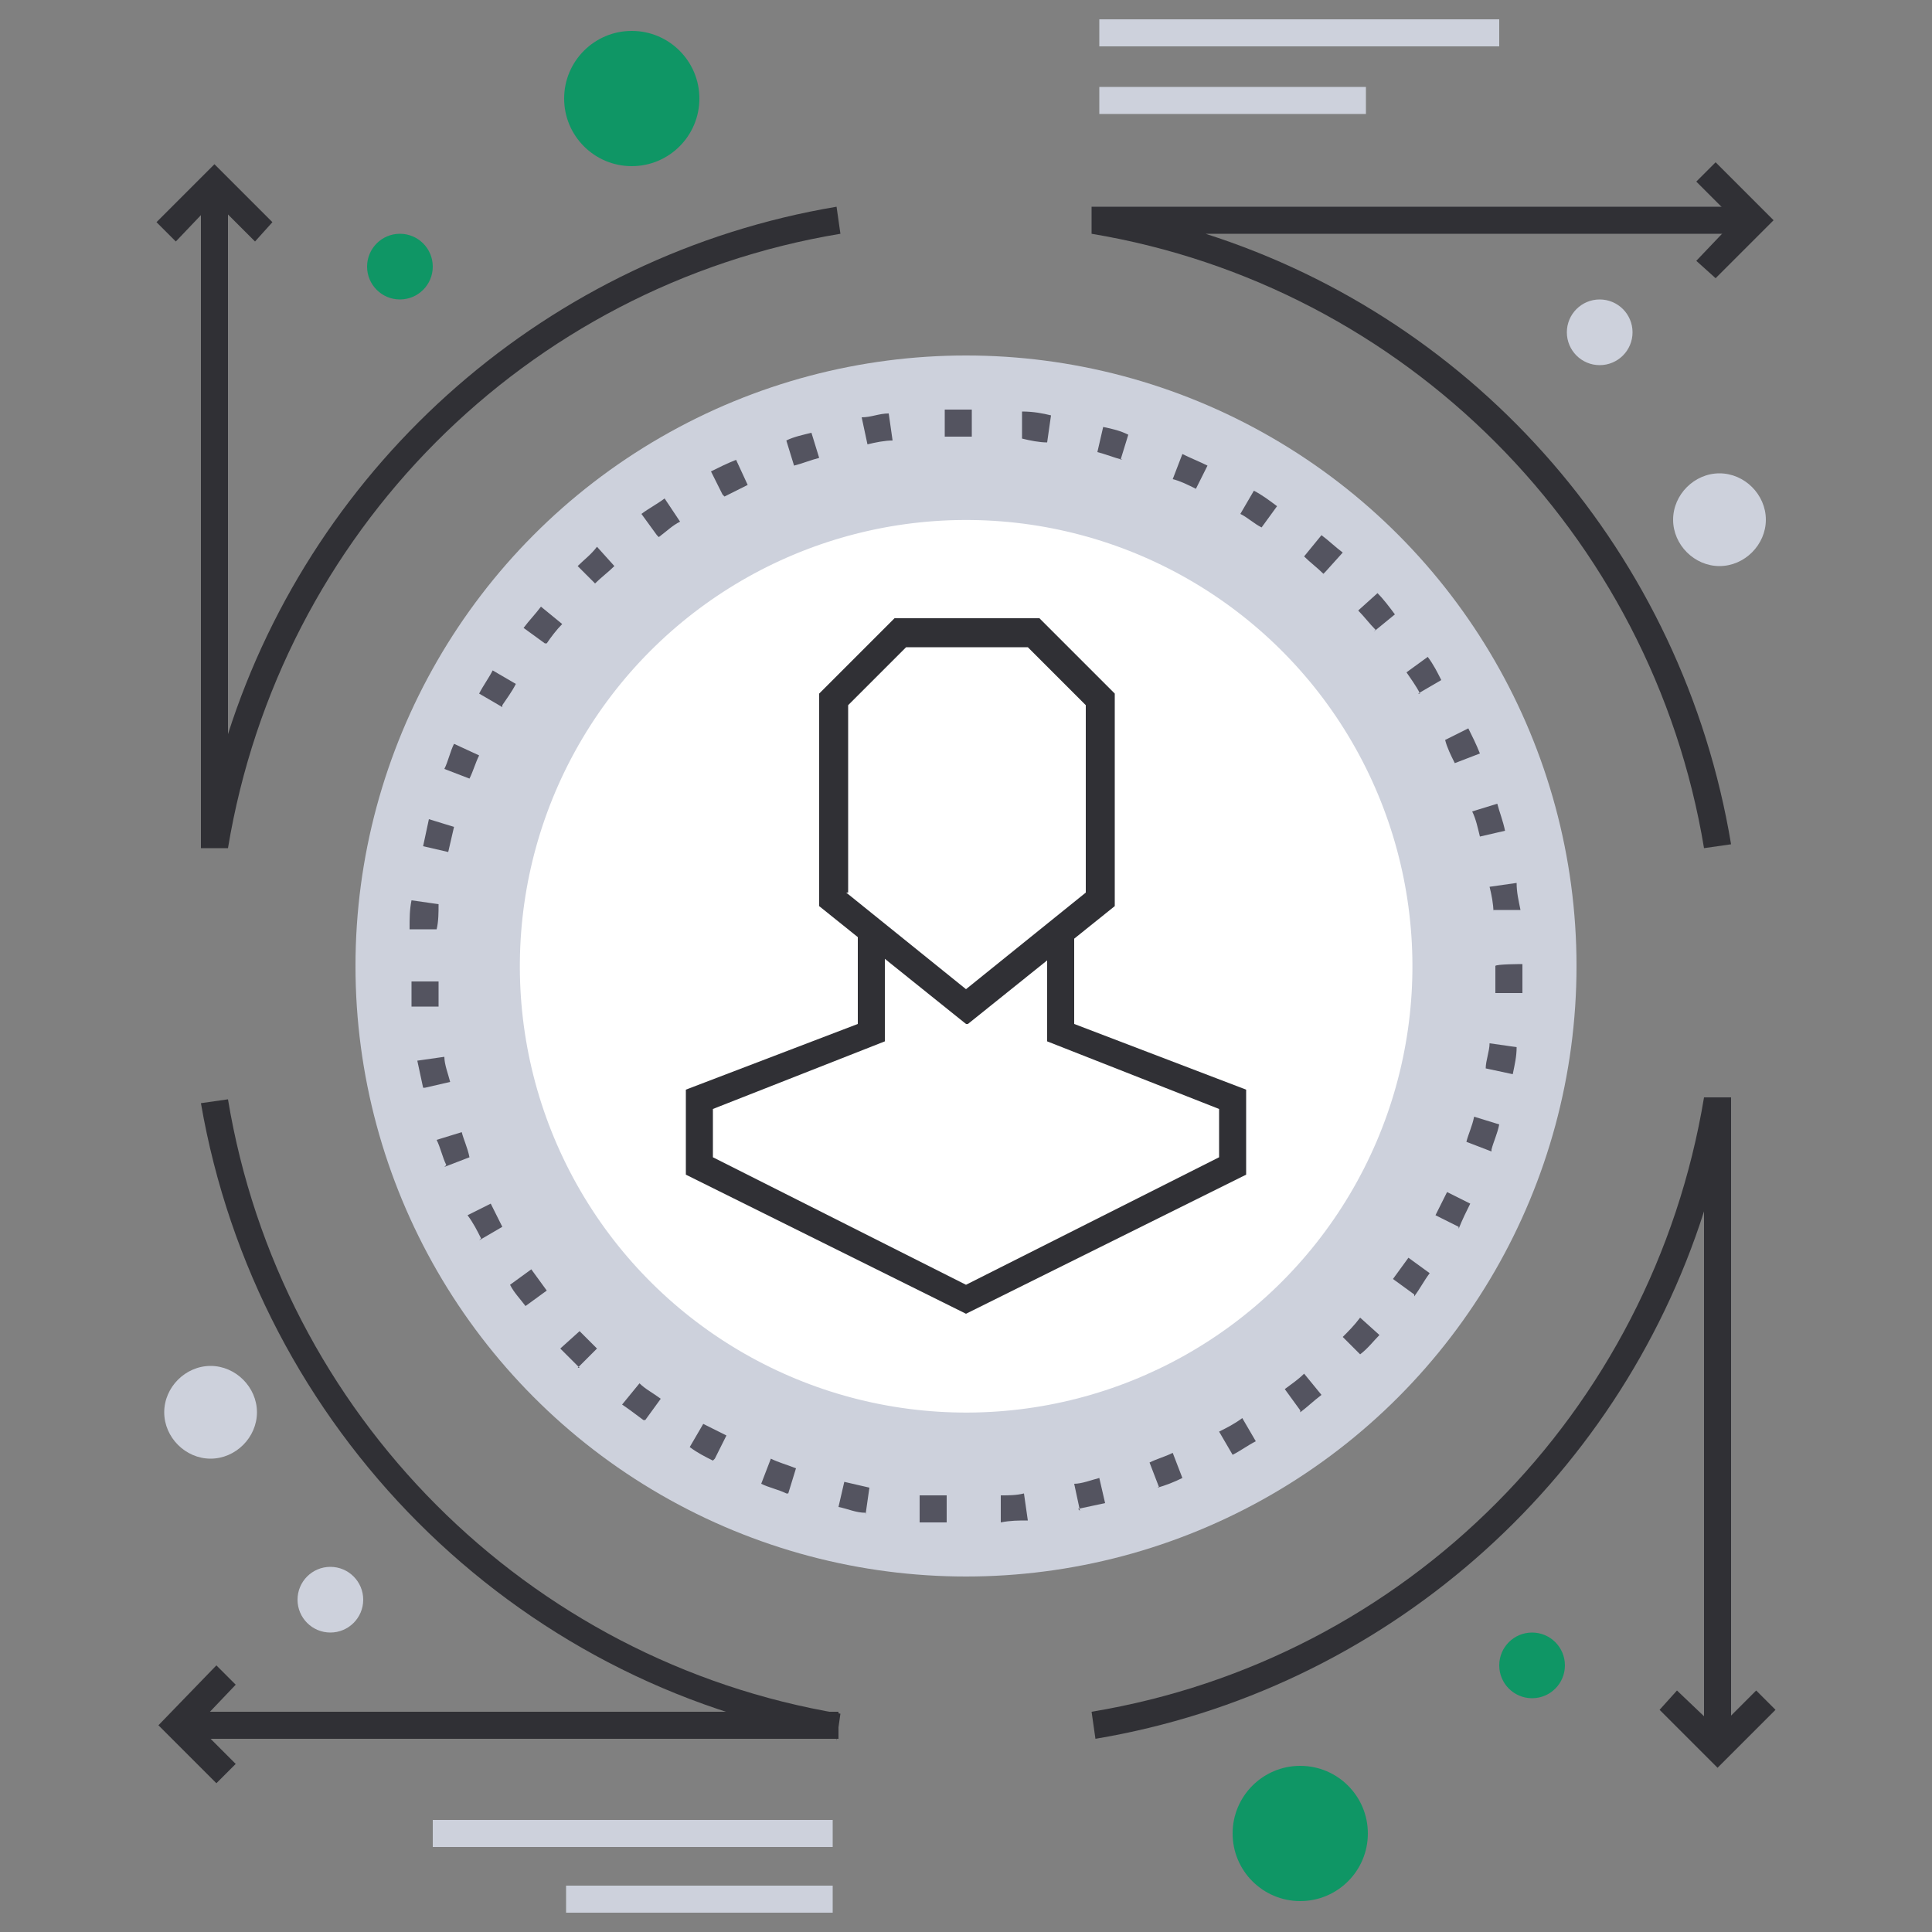 <?xml version="1.0" encoding="UTF-8"?>
<svg id="Calque_1" xmlns="http://www.w3.org/2000/svg" version="1.1" viewBox="0 0 100 100">
  <rect x="0" y="0" width="100" height="100" fill="#808080" stroke="none"/>
  <!-- Generator: Adobe Illustrator 29.1.0, SVG Export Plug-In . SVG Version: 2.1.0 Build 142)  -->
  <defs>
    <style>
      .st0 {
        fill: #fff;
      }

      .st1 {
        fill: #cdd1dc;
      }

      .st2 {
        fill: #303035;
      }

      .st3 {
        fill: #0f9665;
      }

      .st4 {
        fill: #545460;
      }
    </style>
  </defs>
  <circle class="st1" cx="50" cy="50" r="31.6"/>
  <circle class="st0" cx="50" cy="50" r="23.1" transform="translate(-.6 99.4) rotate(-89.3)"/>
  <path class="st4" d="M49,78.8c-.5,0-.9,0-1.4,0v-1.4c.6,0,1,0,1.4,0v1.4ZM51.8,78.8v-1.4c.4,0,.8,0,1.2-.1l.2,1.4c-.5,0-.9,0-1.4.1ZM44.8,78.3c-.5,0-.9-.2-1.4-.3l.3-1.3c.4.1.9.2,1.3.3l-.2,1.4ZM55.9,78.2l-.3-1.4c.4,0,.9-.2,1.3-.3l.3,1.3c-.5.1-.9.2-1.4.3ZM40.7,77.3c-.4-.2-.9-.3-1.3-.5l.5-1.3c.4.2.8.3,1.3.5l-.4,1.3ZM60,77l-.5-1.3c.4-.2.8-.3,1.2-.5l.5,1.3c-.4.2-.9.4-1.3.5ZM36.9,75.6c-.4-.2-.8-.4-1.2-.7l.7-1.2c.4.2.8.4,1.2.6l-.6,1.2ZM63.8,75.3l-.7-1.2c.4-.2.8-.4,1.2-.7l.7,1.2c-.4.2-.8.5-1.2.7ZM33.3,73.5c-.4-.3-.8-.6-1.1-.8l.9-1.1c.3.3.7.5,1.1.8l-.8,1.1ZM67.3,73l-.8-1.1c.4-.3.7-.5,1-.8l.9,1.1c-.4.3-.7.6-1.1.9ZM30,70.8c-.3-.3-.7-.7-1-1l1-.9c.3.3.6.6.9.9l-1,1ZM70.5,70.2l-1-1c.3-.3.6-.6.9-1l1,.9c-.3.3-.6.7-1,1ZM27.2,67.6c-.3-.4-.6-.7-.8-1.1l1.1-.8c.3.4.5.7.8,1.1l-1.1.8ZM73.2,67l-1.1-.8c.3-.4.5-.7.8-1.1l1.1.8c-.3.4-.5.8-.8,1.2ZM24.9,64.1c-.2-.4-.4-.8-.7-1.2l1.2-.6c.2.4.4.8.6,1.2l-1.2.7ZM75.5,63.5l-1.2-.6c.2-.4.4-.8.6-1.2l1.2.6c-.2.4-.4.8-.6,1.3ZM23.1,60.3c-.2-.4-.3-.9-.5-1.3l1.3-.4c.1.4.3.8.4,1.3l-1.3.5ZM77.2,59.6l-1.3-.5c.1-.4.3-.8.4-1.3l1.3.4c-.1.5-.3.9-.4,1.3ZM21.9,56.3c-.1-.5-.2-.9-.3-1.4l1.4-.2c0,.4.2.9.3,1.3l-1.3.3ZM78.3,55.6l-1.4-.3c0-.4.2-.9.2-1.3l1.4.2c0,.5-.1.9-.2,1.4ZM21.3,52.2c0-.5,0-.9,0-1.4h1.4c0,.4,0,.9,0,1.3h-1.4ZM78.8,51.4h-1.4c0-.5,0-1,0-1.4h0c0-.1,1.4-.1,1.4-.1h0c0,.6,0,1.1,0,1.5ZM22.6,48.1h-1.4c0-.6,0-1,.1-1.5l1.4.2c0,.4,0,.9-.1,1.3ZM77.3,47.2c0-.4-.1-.9-.2-1.3l1.4-.2c0,.5.1.9.2,1.4h-1.4ZM23.2,44.1l-1.3-.3c.1-.5.2-.9.3-1.4l1.3.4c-.1.4-.2.9-.3,1.3ZM76.6,43.3c-.1-.4-.2-.9-.4-1.3l1.3-.4c.1.4.3.9.4,1.4l-1.3.3ZM24.3,40.3l-1.3-.5c.2-.4.3-.9.5-1.3l1.3.6c-.2.4-.3.8-.5,1.2ZM75.3,39.5c-.2-.4-.4-.8-.5-1.2l1.2-.6c.2.4.4.8.6,1.3l-1.3.5ZM26,36.6l-1.2-.7c.2-.4.5-.8.7-1.2l1.2.7c-.2.4-.5.8-.7,1.1ZM73.5,35.9c-.2-.4-.5-.8-.7-1.1l1.1-.8c.3.4.5.8.7,1.2l-1.2.7ZM28.2,33.3l-1.1-.8c.3-.4.6-.7.9-1.1l1.1.9c-.3.3-.6.7-.8,1ZM71.2,32.6c-.3-.3-.6-.7-.9-1l1-.9c.3.3.6.7.9,1.1l-1.1.9ZM30.9,30.3l-1-1c.3-.3.7-.6,1-1l.9,1c-.3.3-.7.6-1,.9ZM68.5,29.7c-.3-.3-.7-.6-1-.9l.9-1.1c.4.3.7.6,1.1.9l-.9,1ZM34,27.7l-.8-1.1c.4-.3.8-.5,1.2-.8l.8,1.2c-.4.2-.7.5-1.1.8ZM65.3,27.3c-.4-.2-.7-.5-1.1-.7l.7-1.2c.4.2.8.5,1.2.8l-.8,1.1ZM37.4,25.6l-.6-1.2c.4-.2.8-.4,1.3-.6l.6,1.3c-.4.2-.8.4-1.2.6ZM61.9,25.3c-.4-.2-.8-.4-1.2-.5l.5-1.3c.4.2.9.4,1.3.6l-.6,1.2ZM41.1,24.1l-.4-1.3c.4-.2.9-.3,1.3-.4l.4,1.3c-.4.1-.9.3-1.3.4ZM58.1,23.8c-.4-.1-.9-.3-1.3-.4l.3-1.3c.5.1.9.2,1.3.4l-.4,1.3ZM44.9,23l-.3-1.4c.5,0,.9-.2,1.4-.2l.2,1.4c-.4,0-.9.1-1.3.2ZM54.2,22.9c-.4,0-.9-.1-1.3-.2v-1.4c.6,0,1.1.1,1.5.2l-.2,1.4ZM48.9,22.6v-1.4c.3,0,.7,0,1.1,0h.3s0,1.4,0,1.4h-.3c-.4,0-.7,0-1.1,0Z"/>
  <g>
    <g>
      <path class="st2" d="M88.2,43.9c-2.7-16.3-15.5-29.1-31.7-31.8v-1.4h34.4v1.4h-28.5c14.1,4.5,24.7,16.6,27.2,31.6l-1.4.2Z"/>
      <path class="st2" d="M11.8,43.9h-1.4V10.2h1.4v27.8c4.5-14.1,16.6-24.8,31.5-27.3l.2,1.4c-16.3,2.7-29,15.5-31.7,31.8Z"/>
      <path class="st2" d="M89.6,90.5h-1.4v-27.8c-4.5,14.1-16.6,24.8-31.5,27.3l-.2-1.4c16.3-2.7,29-15.5,31.7-31.8h1.4v33.7Z"/>
      <path class="st2" d="M43.3,90c-16.8-2.8-30-16.1-32.9-32.9l1.4-.2c2.7,16.3,15.5,29.1,31.7,31.8l-.2,1.4Z"/>
    </g>
    <rect class="st2" x="9.2" y="88.6" width="34.2" height="1.4"/>
    <polygon class="st2" points="88.9 91.5 85.9 88.5 86.8 87.5 88.9 89.5 90.9 87.5 91.9 88.5 88.9 91.5"/>
    <polygon class="st2" points="11.2 92.3 8.2 89.3 11.2 86.2 12.2 87.2 10.2 89.3 12.2 91.3 11.2 92.3"/>
    <polygon class="st2" points="13.2 12.5 11.1 10.4 9.1 12.5 8.1 11.5 11.1 8.5 14.1 11.5 13.2 12.5"/>
    <polygon class="st2" points="88.8 14.4 87.8 13.5 89.8 11.4 87.8 9.4 88.8 8.4 91.8 11.4 88.8 14.4"/>
  </g>
  <g>
    <path class="st2" d="M50,53l-7.6-6.1v-11l3.9-3.9h7.5l3.9,3.9v11l-7.6,6.1ZM43.8,46.2l6.2,5,6.2-5v-9.7l-3-3h-6.3l-3,3v9.7Z"/>
    <polygon class="st2" points="50 68 35.5 60.8 35.5 56.4 44.4 53 44.4 48.2 45.8 48.2 45.8 53.9 36.9 57.4 36.9 59.9 50 66.5 63.1 59.9 63.1 57.4 54.2 53.9 54.2 48.2 55.6 48.2 55.6 53 64.5 56.4 64.5 60.8 50 68"/>
  </g>
  <circle class="st3" cx="20.7" cy="13.8" r="1.7"/>
  <circle class="st3" cx="32.7" cy="5.1" r="3.5"/>
  <circle class="st3" cx="79.3" cy="86.2" r="1.7"/>
  <circle class="st3" cx="67.3" cy="94.9" r="3.5"/>
  <circle class="st1" cx="82.8" cy="17.2" r="1.7"/>
  <path class="st1" d="M89,24.5c1.3,0,2.4,1.1,2.4,2.4s-1.1,2.4-2.4,2.4-2.4-1.1-2.4-2.4,1.1-2.4,2.4-2.4Z"/>
  <circle class="st1" cx="17.1" cy="82.8" r="1.7"/>
  <path class="st1" d="M10.9,75.5c-1.3,0-2.4-1.1-2.4-2.4s1.1-2.4,2.4-2.4,2.4,1.1,2.4,2.4-1.1,2.4-2.4,2.4Z"/>
  <rect class="st1" x="22.4" y="94.2" width="20.7" height="1.4"/>
  <rect class="st1" x="29.3" y="97.6" width="13.8" height="1.4"/>
  <rect class="st1" x="56.9" y="1" width="20.7" height="1.4"/>
  <rect class="st1" x="56.9" y="4.5" width="13.8" height="1.4"/>
</svg>